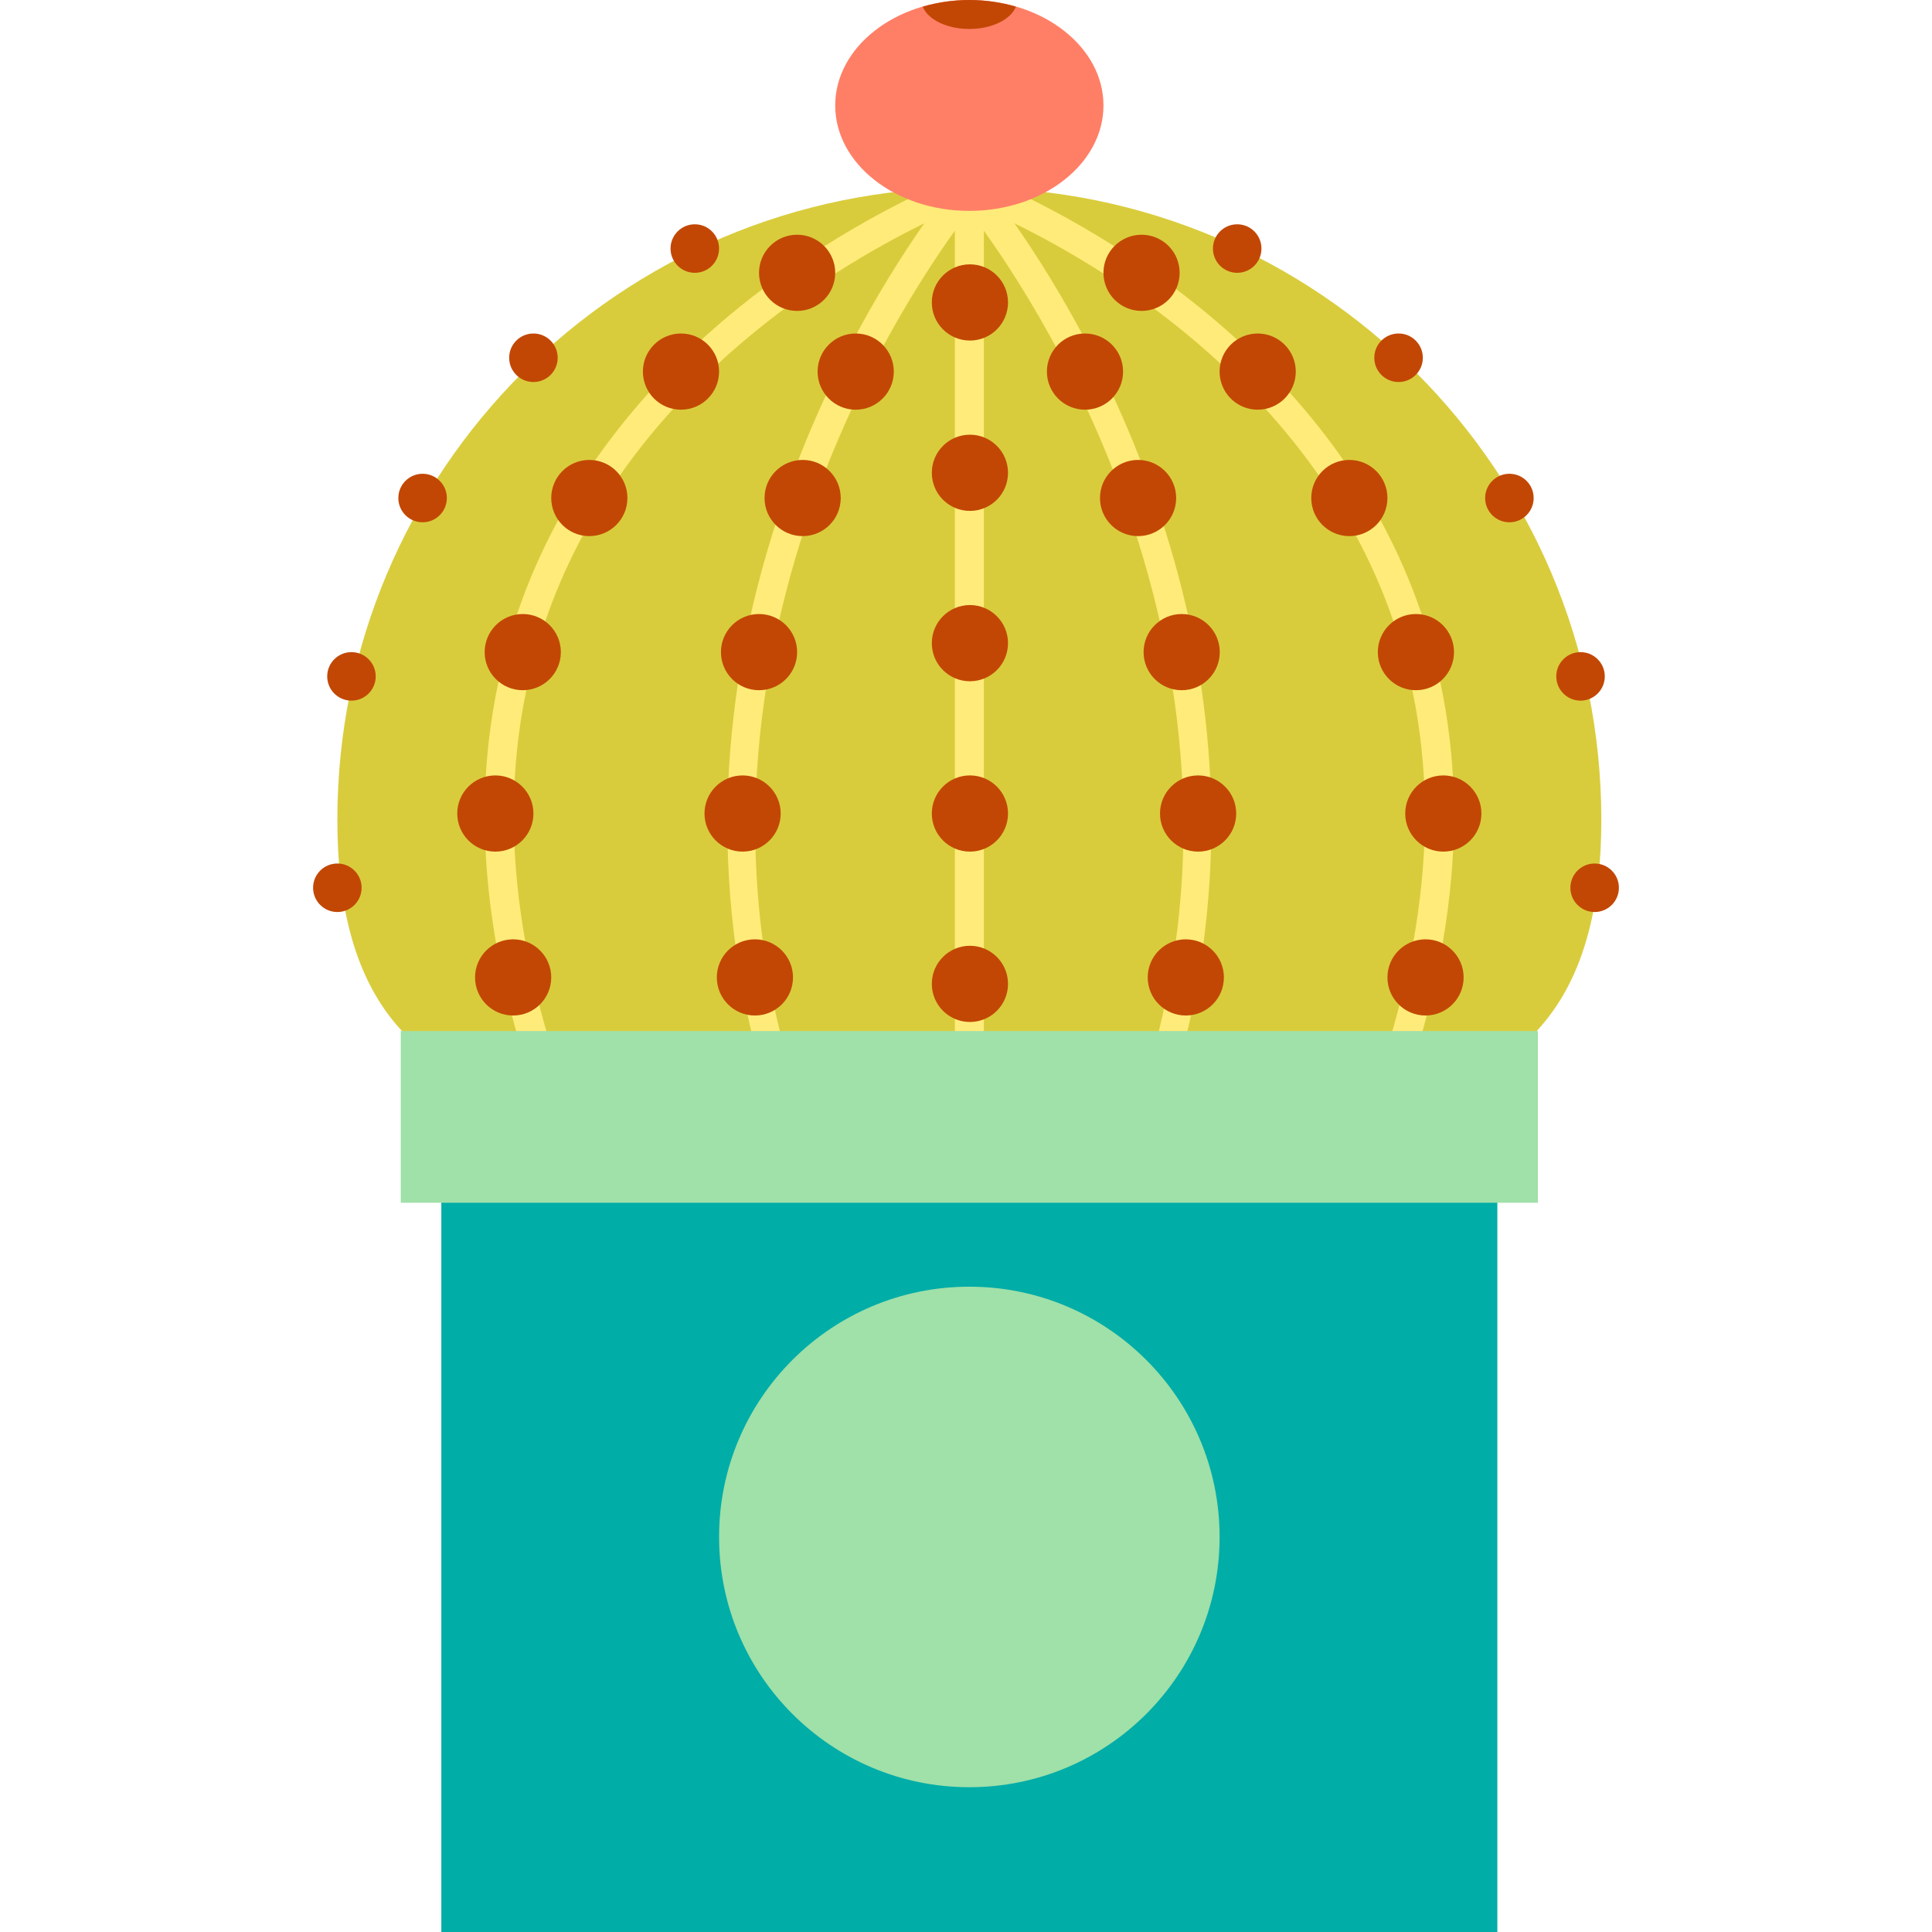 <?xml version="1.0" encoding="iso-8859-1"?>
<!-- Generator: Adobe Illustrator 18.0.0, SVG Export Plug-In . SVG Version: 6.00 Build 0)  -->
<!DOCTYPE svg PUBLIC "-//W3C//DTD SVG 1.1//EN" "http://www.w3.org/Graphics/SVG/1.1/DTD/svg11.dtd">
<svg version="1.1" id="Capa_1" xmlns="http://www.w3.org/2000/svg" xmlns:xlink="http://www.w3.org/1999/xlink" x="0px" y="0px"
	 viewBox="0 0 217.829 217.829" style="enable-background:new 0 0 217.829 217.829;" xml:space="preserve">
<g>
	<g>
		<path style="fill:#D9CC3C;" d="M180.546,92.411c0,39.353-31.902,33.163-71.254,33.163c-39.354,0-71.256,6.19-71.256-33.163
			s31.902-71.255,71.256-71.255C148.644,21.156,180.546,53.058,180.546,92.411z"/>
		<path style="fill:#FFEB79;" d="M113.835,21.315c-1.504-0.095-3.016-0.159-4.543-0.159c-1.529,0-3.041,0.064-4.545,0.159
			c-10.117,4.663-36.67,19.275-46.392,47.759c-5.65,16.555-4.84,35.003,2.375,55.11c1.211,0.265,2.459,0.494,3.746,0.688
			c-7.558-20.083-8.596-38.405-3.037-54.715c8.768-25.727,31.99-39.7,42.77-44.975c-4.676,6.679-12.553,19.566-17.607,36.619
			c-4.881,16.465-7.59,39.11,0.854,64.093c1.1-0.014,2.209-0.032,3.332-0.052c-7.127-20.153-7.512-41.236-1.086-62.994
			c5.158-17.47,13.562-30.696,17.955-36.841v99.57c0.545-0.002,1.09-0.004,1.637-0.004c0.545,0,1.09,0.002,1.633,0.004V26.006
			c4.393,6.145,12.797,19.371,17.957,36.842c6.424,21.758,6.039,42.841-1.088,62.994c1.123,0.02,2.234,0.038,3.334,0.052
			c8.441-24.982,5.734-47.627,0.854-64.093c-5.057-17.053-12.934-29.939-17.607-36.619c10.777,5.275,34,19.248,42.768,44.975
			c5.559,16.311,4.523,34.632-3.035,54.715c1.287-0.195,2.535-0.423,3.744-0.688c7.217-20.107,8.025-38.555,2.375-55.11
			C150.503,40.591,123.951,25.978,113.835,21.315z"/>
		<ellipse style="fill:#FF7F66;" cx="109.291" cy="11.888" rx="15.123" ry="11.889"/>
		<path style="fill:#C24704;" d="M109.29,0c-1.85,0-3.613,0.274-5.252,0.752c0.564,1.441,2.693,2.515,5.252,2.515
			c2.559,0,4.688-1.074,5.252-2.515C112.904,0.274,111.14,0,109.29,0z"/>
		<g>
			<circle style="fill:#C24704;" cx="57.855" cy="110.202" r="4.295"/>
			<circle style="fill:#C24704;" cx="55.849" cy="91.723" r="4.295"/>
			<circle style="fill:#C24704;" cx="58.939" cy="73.525" r="4.295"/>
			<circle style="fill:#C24704;" cx="66.445" cy="56.151" r="4.295"/>
			<circle style="fill:#C24704;" cx="76.779" cy="41.897" r="4.295"/>
			<circle style="fill:#C24704;" cx="89.873" cy="30.76" r="4.295"/>
		</g>
		<g>
			<circle style="fill:#C24704;" cx="85.115" cy="110.202" r="4.295"/>
			<circle style="fill:#C24704;" cx="83.726" cy="91.723" r="4.295"/>
			<circle style="fill:#C24704;" cx="85.58" cy="73.525" r="4.295"/>
			<circle style="fill:#C24704;" cx="90.496" cy="56.151" r="4.295"/>
			<circle style="fill:#C24704;" cx="96.479" cy="41.897" r="4.296"/>
		</g>
		<g>
			<circle style="fill:#C24704;" cx="133.697" cy="110.202" r="4.295"/>
			<circle style="fill:#C24704;" cx="109.356" cy="110.93" r="4.296"/>
			<circle style="fill:#C24704;" cx="109.356" cy="91.722" r="4.296"/>
			<circle style="fill:#C24704;" cx="109.356" cy="72.515" r="4.296"/>
			<circle style="fill:#C24704;" cx="109.356" cy="53.307" r="4.296"/>
			<circle style="fill:#C24704;" cx="109.356" cy="34.1" r="4.296"/>
			<circle style="fill:#C24704;" cx="135.084" cy="91.723" r="4.296"/>
			<circle style="fill:#C24704;" cx="133.232" cy="73.525" r="4.295"/>
			<circle style="fill:#C24704;" cx="128.316" cy="56.151" r="4.295"/>
			<circle style="fill:#C24704;" cx="122.331" cy="41.897" r="4.295"/>
		</g>
		<g>
			<circle style="fill:#C24704;" cx="160.726" cy="110.202" r="4.295"/>
			<circle style="fill:#C24704;" cx="162.732" cy="91.723" r="4.295"/>
			<circle style="fill:#C24704;" cx="159.642" cy="73.525" r="4.295"/>
			<circle style="fill:#C24704;" cx="152.136" cy="56.151" r="4.295"/>
			<circle style="fill:#C24704;" cx="141.802" cy="41.897" r="4.295"/>
			<circle style="fill:#C24704;" cx="128.708" cy="30.76" r="4.295"/>
		</g>
		<g>
			<circle style="fill:#C24704;" cx="78.338" cy="28.024" r="2.735"/>
			<circle style="fill:#C24704;" cx="60.143" cy="40.337" r="2.735"/>
			<circle style="fill:#C24704;" cx="47.647" cy="56.152" r="2.735"/>
			<circle style="fill:#C24704;" cx="39.627" cy="76.261" r="2.735"/>
			<circle style="fill:#C24704;" cx="38.036" cy="100.094" r="2.735"/>
		</g>
		<g>
			<circle style="fill:#C24704;" cx="139.491" cy="28.024" r="2.735"/>
			<circle style="fill:#C24704;" cx="157.685" cy="40.337" r="2.736"/>
			<circle style="fill:#C24704;" cx="170.182" cy="56.152" r="2.735"/>
			<circle style="fill:#C24704;" cx="178.202" cy="76.261" r="2.735"/>
			<circle style="fill:#C24704;" cx="179.793" cy="100.094" r="2.735"/>
		</g>
	</g>
	<rect x="49.759" y="121.917" style="fill:#00ADA7;" width="119.063" height="95.912"/>
	<circle style="fill:#A0E0A9;" cx="109.291" cy="173.288" r="28.217"/>
	<rect x="45.187" y="116.247" style="fill:#A0E0A9;" width="128.207" height="19.363"/>
</g>
<g>
</g>
<g>
</g>
<g>
</g>
<g>
</g>
<g>
</g>
<g>
</g>
<g>
</g>
<g>
</g>
<g>
</g>
<g>
</g>
<g>
</g>
<g>
</g>
<g>
</g>
<g>
</g>
<g>
</g>
</svg>
